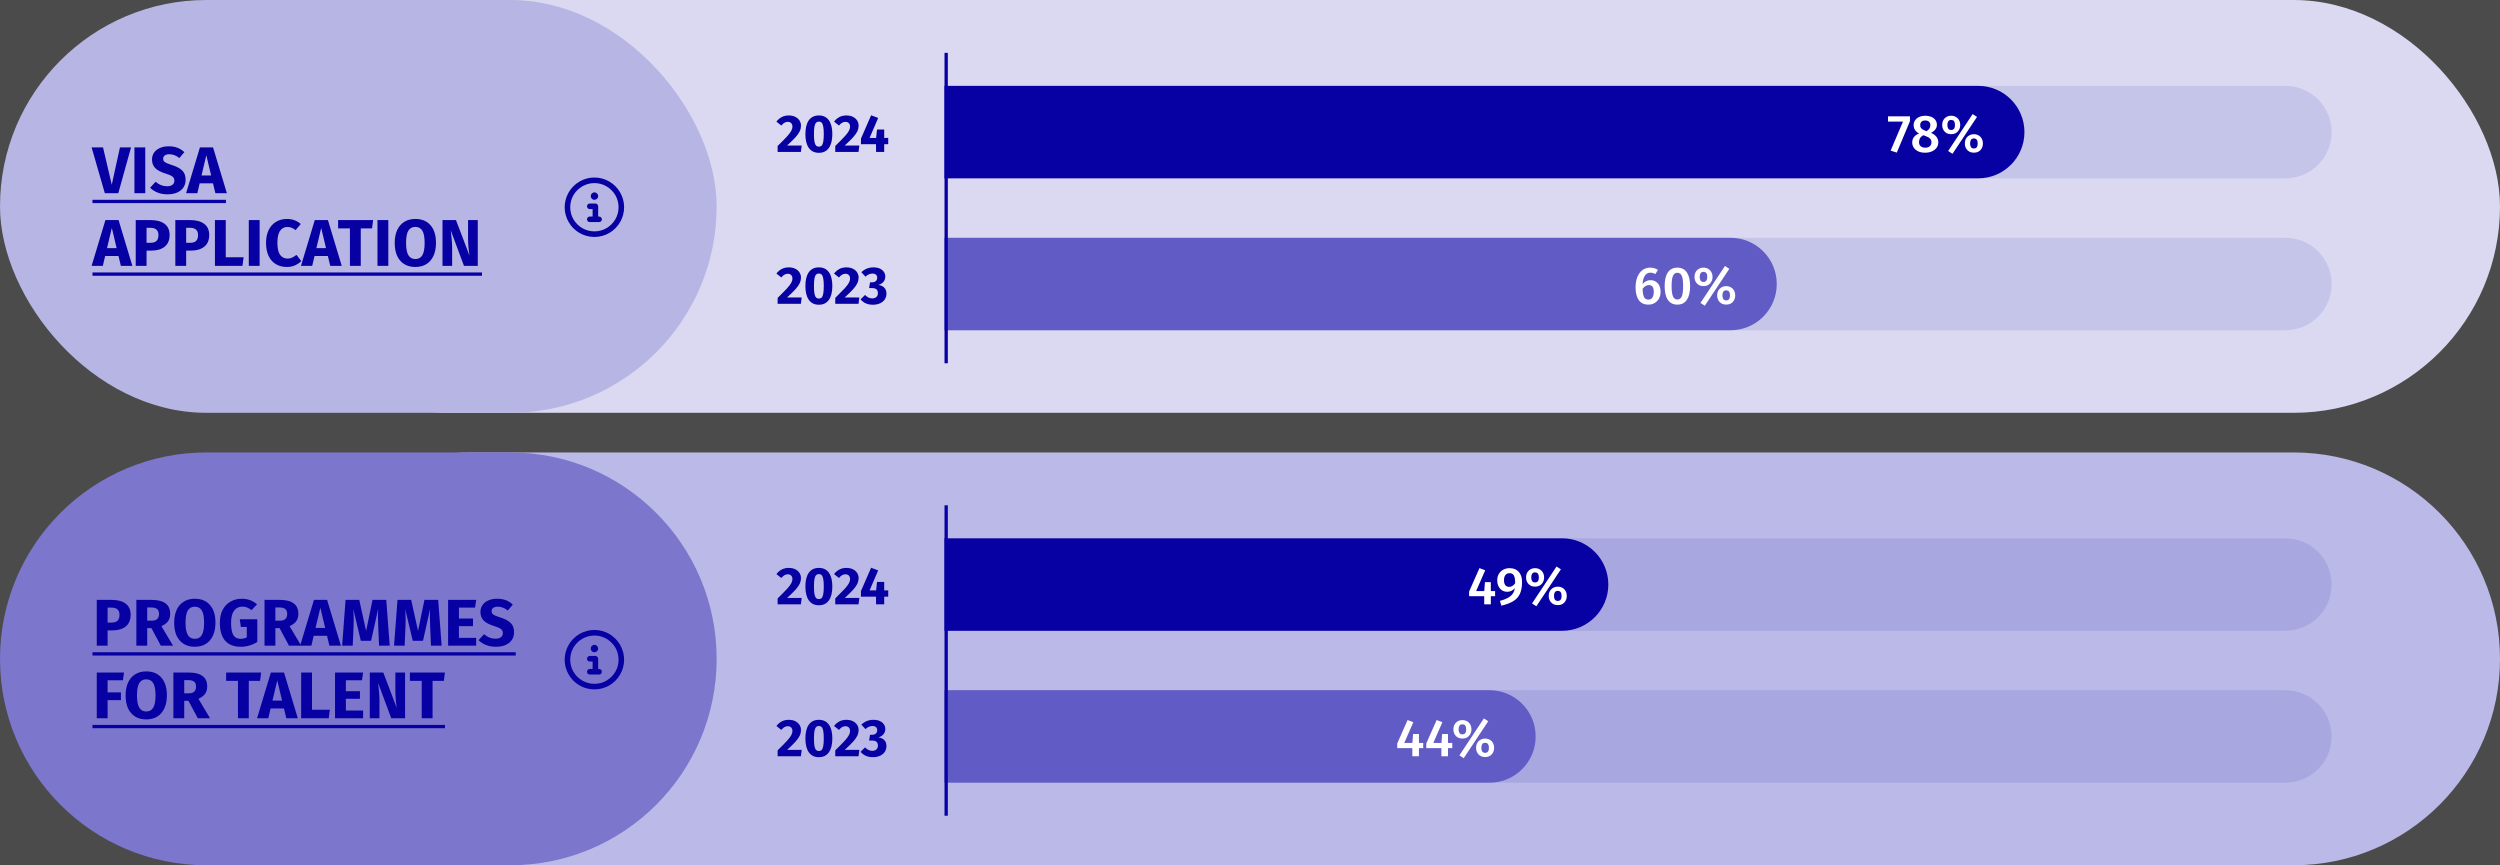 <svg width="757" height="262" viewBox="0 0 757 262" fill="none" xmlns="http://www.w3.org/2000/svg">
<rect x="0" y="0" width="757" height="262" fill="#333333" stroke="none"/>
<g clip-path="url(#clip0_2159_126487)">
<rect width="757" height="262" fill="white" fill-opacity="0.12"/>
<rect x="73" width="684" height="125" rx="62.5" fill="#DAD9F1"/>
<rect width="217" height="125" rx="62.5" fill="#B7B5E4"/>
<path d="M39.68 44.64L35.82 58.5H31.74L27.74 44.64H31.2L33.84 55.94L36.32 44.64H39.68ZM43.986 44.64V58.5H40.706V44.64H43.986ZM51.026 44.3C52.066 44.3 52.966 44.447 53.726 44.74C54.499 45.033 55.199 45.48 55.826 46.08L54.306 47.86C53.359 47.087 52.346 46.7 51.266 46.7C50.692 46.7 50.239 46.82 49.906 47.06C49.572 47.287 49.406 47.62 49.406 48.06C49.406 48.367 49.479 48.62 49.626 48.82C49.772 49.007 50.032 49.187 50.406 49.36C50.779 49.533 51.339 49.74 52.086 49.98C53.499 50.433 54.539 50.993 55.206 51.66C55.872 52.313 56.206 53.247 56.206 54.46C56.206 55.327 55.986 56.093 55.546 56.76C55.106 57.413 54.472 57.927 53.646 58.3C52.819 58.66 51.839 58.84 50.706 58.84C49.572 58.84 48.566 58.66 47.686 58.3C46.819 57.94 46.072 57.46 45.446 56.86L47.106 55.04C47.639 55.493 48.186 55.833 48.746 56.06C49.319 56.287 49.939 56.4 50.606 56.4C51.286 56.4 51.819 56.253 52.206 55.96C52.606 55.653 52.806 55.233 52.806 54.7C52.806 54.353 52.732 54.067 52.586 53.84C52.439 53.6 52.186 53.387 51.826 53.2C51.466 53.013 50.946 52.813 50.266 52.6C48.732 52.133 47.639 51.56 46.986 50.88C46.346 50.2 46.026 49.34 46.026 48.3C46.026 47.5 46.239 46.8 46.666 46.2C47.092 45.587 47.686 45.12 48.446 44.8C49.206 44.467 50.066 44.3 51.026 44.3ZM65.213 58.5L64.493 55.52H60.453L59.753 58.5H56.353L60.533 44.64H64.513L68.693 58.5H65.213ZM61.013 53.14H63.933L62.473 47.02L61.013 53.14ZM36.6 80.5L35.88 77.52H31.84L31.14 80.5H27.74L31.92 66.64H35.9L40.08 80.5H36.6ZM32.4 75.14H35.32L33.86 69.02L32.4 75.14ZM45.577 66.64C47.404 66.64 48.824 67.02 49.837 67.78C50.85 68.54 51.357 69.667 51.357 71.16C51.357 72.72 50.857 73.9 49.857 74.7C48.87 75.487 47.544 75.88 45.877 75.88H44.377V80.5H41.097V66.64H45.577ZM45.597 73.52C46.37 73.52 46.957 73.34 47.357 72.98C47.77 72.607 47.977 72 47.977 71.16C47.977 69.707 47.163 68.98 45.537 68.98H44.377V73.52H45.597ZM57.569 66.64C59.396 66.64 60.816 67.02 61.829 67.78C62.842 68.54 63.349 69.667 63.349 71.16C63.349 72.72 62.849 73.9 61.849 74.7C60.862 75.487 59.536 75.88 57.869 75.88H56.369V80.5H53.089V66.64H57.569ZM57.589 73.52C58.362 73.52 58.949 73.34 59.349 72.98C59.762 72.607 59.969 72 59.969 71.16C59.969 69.707 59.156 68.98 57.529 68.98H56.369V73.52H57.589ZM68.361 66.64V77.9H73.761L73.421 80.5H65.081V66.64H68.361ZM78.615 66.64V80.5H75.335V66.64H78.615ZM86.855 66.3C87.721 66.3 88.488 66.427 89.154 66.68C89.835 66.933 90.475 67.313 91.075 67.82L89.514 69.68C89.101 69.36 88.695 69.12 88.294 68.96C87.894 68.8 87.468 68.72 87.014 68.72C86.081 68.72 85.341 69.113 84.794 69.9C84.261 70.687 83.995 71.9 83.995 73.54C83.995 75.153 84.261 76.353 84.794 77.14C85.341 77.913 86.094 78.3 87.055 78.3C87.561 78.3 88.021 78.207 88.434 78.02C88.848 77.82 89.294 77.54 89.775 77.18L91.234 79.06C90.715 79.58 90.081 80.007 89.335 80.34C88.601 80.673 87.788 80.84 86.894 80.84C85.615 80.84 84.501 80.56 83.555 80C82.608 79.44 81.868 78.613 81.335 77.52C80.814 76.413 80.555 75.087 80.555 73.54C80.555 72.033 80.821 70.733 81.355 69.64C81.901 68.547 82.648 67.72 83.594 67.16C84.555 66.587 85.641 66.3 86.855 66.3ZM99.998 80.5L99.278 77.52H95.238L94.538 80.5H91.138L95.318 66.64H99.298L103.478 80.5H99.998ZM95.798 75.14H98.718L97.258 69.02L95.798 75.14ZM112.979 66.64L112.659 69.16H109.239V80.5H105.959V69.16H102.379V66.64H112.979ZM117.58 66.64V80.5H114.3V66.64H117.58ZM125.759 66.3C127.733 66.3 129.266 66.933 130.359 68.2C131.466 69.467 132.019 71.253 132.019 73.56C132.019 75.067 131.766 76.367 131.259 77.46C130.766 78.553 130.046 79.393 129.099 79.98C128.166 80.553 127.053 80.84 125.759 80.84C124.466 80.84 123.353 80.553 122.419 79.98C121.486 79.407 120.766 78.58 120.259 77.5C119.766 76.407 119.519 75.093 119.519 73.56C119.519 72.067 119.766 70.773 120.259 69.68C120.766 68.587 121.486 67.753 122.419 67.18C123.353 66.593 124.466 66.3 125.759 66.3ZM125.759 68.7C124.813 68.7 124.106 69.087 123.639 69.86C123.186 70.62 122.959 71.853 122.959 73.56C122.959 75.267 123.193 76.507 123.659 77.28C124.126 78.053 124.826 78.44 125.759 78.44C126.719 78.44 127.426 78.06 127.879 77.3C128.346 76.527 128.579 75.28 128.579 73.56C128.579 71.84 128.346 70.6 127.879 69.84C127.413 69.08 126.706 68.7 125.759 68.7ZM144.668 80.5H140.488L136.488 69.76C136.621 70.813 136.721 71.747 136.788 72.56C136.868 73.36 136.908 74.313 136.908 75.42V80.5H133.988V66.64H138.068L142.168 77.4C141.874 75.573 141.728 73.853 141.728 72.24V66.64H144.668V80.5Z" fill="#0700A3"/>
<path d="M28 60.5H68.413V61.5H28V60.5ZM28 82.5H145.948V83.5H28V82.5Z" fill="#0700A3"/>
<path d="M180 55.438C177.363 55.438 174.973 56.844 173.637 59.094C172.336 61.379 172.336 64.156 173.637 66.406C174.973 68.691 177.363 70.062 180 70.062C182.602 70.062 184.992 68.691 186.328 66.406C187.629 64.156 187.629 61.379 186.328 59.094C184.992 56.844 182.602 55.438 180 55.438ZM180 71.75C176.766 71.75 173.812 70.062 172.195 67.25C170.578 64.473 170.578 61.062 172.195 58.25C173.812 55.473 176.766 53.75 180 53.75C183.199 53.75 186.152 55.473 187.77 58.25C189.387 61.062 189.387 64.473 187.77 67.25C186.152 70.062 183.199 71.75 180 71.75ZM178.594 65.562H179.438V63.312H178.594C178.102 63.312 177.75 62.961 177.75 62.469C177.75 62.012 178.102 61.625 178.594 61.625H180.281C180.738 61.625 181.125 62.012 181.125 62.469V65.562H181.406C181.863 65.562 182.25 65.949 182.25 66.406C182.25 66.898 181.863 67.25 181.406 67.25H178.594C178.102 67.25 177.75 66.898 177.75 66.406C177.75 65.949 178.102 65.562 178.594 65.562ZM180 60.5C179.367 60.5 178.875 60.008 178.875 59.375C178.875 58.777 179.367 58.25 180 58.25C180.598 58.25 181.125 58.777 181.125 59.375C181.125 60.008 180.598 60.5 180 60.5Z" fill="#0700A3"/>
<path opacity="0.1" d="M286 54V26L692 26C699.732 26 706 32.268 706 40C706 47.732 699.732 54 692 54L286 54Z" fill="#0700A3"/>
<path opacity="0.1" d="M286 100V72L692 72C699.732 72 706 78.268 706 86C706 93.732 699.732 100 692 100L286 100Z" fill="#0700A3"/>
<path d="M238.808 34.96C239.587 34.96 240.253 35.099 240.808 35.376C241.373 35.653 241.8 36.027 242.088 36.496C242.387 36.965 242.536 37.483 242.536 38.048C242.536 38.624 242.419 39.173 242.184 39.696C241.949 40.219 241.533 40.821 240.936 41.504C240.339 42.176 239.469 43.029 238.328 44.064H242.76L242.504 46H235.464V44.208C236.776 42.917 237.731 41.947 238.328 41.296C238.925 40.635 239.341 40.085 239.576 39.648C239.821 39.211 239.944 38.763 239.944 38.304C239.944 37.867 239.816 37.525 239.56 37.28C239.315 37.024 238.979 36.896 238.552 36.896C238.168 36.896 237.827 36.987 237.528 37.168C237.229 37.339 236.915 37.621 236.584 38.016L235.096 36.832C235.544 36.245 236.077 35.787 236.696 35.456C237.325 35.125 238.029 34.96 238.808 34.96ZM247.954 34.96C249.276 34.96 250.284 35.445 250.978 36.416C251.682 37.387 252.034 38.784 252.034 40.608C252.034 42.421 251.682 43.819 250.978 44.8C250.284 45.781 249.276 46.272 247.954 46.272C246.631 46.272 245.618 45.781 244.914 44.8C244.22 43.819 243.874 42.421 243.874 40.608C243.874 38.784 244.22 37.387 244.914 36.416C245.618 35.445 246.631 34.96 247.954 34.96ZM247.954 36.832C247.591 36.832 247.303 36.949 247.09 37.184C246.876 37.419 246.716 37.808 246.61 38.352C246.514 38.896 246.466 39.648 246.466 40.608C246.466 41.568 246.514 42.325 246.61 42.88C246.716 43.424 246.876 43.813 247.09 44.048C247.303 44.283 247.591 44.4 247.954 44.4C248.316 44.4 248.604 44.288 248.818 44.064C249.031 43.829 249.186 43.44 249.282 42.896C249.388 42.341 249.442 41.579 249.442 40.608C249.442 39.637 249.388 38.88 249.282 38.336C249.186 37.781 249.031 37.392 248.818 37.168C248.604 36.944 248.316 36.832 247.954 36.832ZM256.261 34.96C257.04 34.96 257.706 35.099 258.261 35.376C258.826 35.653 259.253 36.027 259.541 36.496C259.84 36.965 259.989 37.483 259.989 38.048C259.989 38.624 259.872 39.173 259.637 39.696C259.402 40.219 258.986 40.821 258.389 41.504C257.792 42.176 256.922 43.029 255.781 44.064H260.213L259.957 46H252.917V44.208C254.229 42.917 255.184 41.947 255.781 41.296C256.378 40.635 256.794 40.085 257.029 39.648C257.274 39.211 257.397 38.763 257.397 38.304C257.397 37.867 257.269 37.525 257.013 37.28C256.768 37.024 256.432 36.896 256.005 36.896C255.621 36.896 255.28 36.987 254.981 37.168C254.682 37.339 254.368 37.621 254.037 38.016L252.549 36.832C252.997 36.245 253.53 35.787 254.149 35.456C254.778 35.125 255.482 34.96 256.261 34.96ZM268.954 41.776V43.664H267.738V46H265.274L265.258 43.664H260.698V41.984L263.77 34.912L265.914 35.712L263.306 41.776H265.29L265.562 39.216H267.738V41.776H268.954Z" fill="#0700A3"/>
<path d="M238.808 80.96C239.587 80.96 240.253 81.099 240.808 81.376C241.373 81.653 241.8 82.027 242.088 82.496C242.387 82.965 242.536 83.483 242.536 84.048C242.536 84.624 242.419 85.173 242.184 85.696C241.949 86.219 241.533 86.821 240.936 87.504C240.339 88.176 239.469 89.029 238.328 90.064H242.76L242.504 92H235.464V90.208C236.776 88.917 237.731 87.947 238.328 87.296C238.925 86.635 239.341 86.085 239.576 85.648C239.821 85.211 239.944 84.763 239.944 84.304C239.944 83.867 239.816 83.525 239.56 83.28C239.315 83.024 238.979 82.896 238.552 82.896C238.168 82.896 237.827 82.987 237.528 83.168C237.229 83.339 236.915 83.621 236.584 84.016L235.096 82.832C235.544 82.245 236.077 81.787 236.696 81.456C237.325 81.125 238.029 80.96 238.808 80.96ZM247.954 80.96C249.276 80.96 250.284 81.445 250.978 82.416C251.682 83.387 252.034 84.784 252.034 86.608C252.034 88.421 251.682 89.819 250.978 90.8C250.284 91.781 249.276 92.272 247.954 92.272C246.631 92.272 245.618 91.781 244.914 90.8C244.22 89.819 243.874 88.421 243.874 86.608C243.874 84.784 244.22 83.387 244.914 82.416C245.618 81.445 246.631 80.96 247.954 80.96ZM247.954 82.832C247.591 82.832 247.303 82.949 247.09 83.184C246.876 83.419 246.716 83.808 246.61 84.352C246.514 84.896 246.466 85.648 246.466 86.608C246.466 87.568 246.514 88.325 246.61 88.88C246.716 89.424 246.876 89.813 247.09 90.048C247.303 90.283 247.591 90.4 247.954 90.4C248.316 90.4 248.604 90.288 248.818 90.064C249.031 89.829 249.186 89.44 249.282 88.896C249.388 88.341 249.442 87.579 249.442 86.608C249.442 85.637 249.388 84.88 249.282 84.336C249.186 83.781 249.031 83.392 248.818 83.168C248.604 82.944 248.316 82.832 247.954 82.832ZM256.261 80.96C257.04 80.96 257.706 81.099 258.261 81.376C258.826 81.653 259.253 82.027 259.541 82.496C259.84 82.965 259.989 83.483 259.989 84.048C259.989 84.624 259.872 85.173 259.637 85.696C259.402 86.219 258.986 86.821 258.389 87.504C257.792 88.176 256.922 89.029 255.781 90.064H260.213L259.957 92H252.917V90.208C254.229 88.917 255.184 87.947 255.781 87.296C256.378 86.635 256.794 86.085 257.029 85.648C257.274 85.211 257.397 84.763 257.397 84.304C257.397 83.867 257.269 83.525 257.013 83.28C256.768 83.024 256.432 82.896 256.005 82.896C255.621 82.896 255.28 82.987 254.981 83.168C254.682 83.339 254.368 83.621 254.037 84.016L252.549 82.832C252.997 82.245 253.53 81.787 254.149 81.456C254.778 81.125 255.482 80.96 256.261 80.96ZM264.465 80.96C265.222 80.96 265.867 81.083 266.401 81.328C266.945 81.573 267.355 81.904 267.633 82.32C267.921 82.736 268.065 83.2 268.065 83.712C268.065 84.363 267.878 84.907 267.505 85.344C267.142 85.781 266.625 86.096 265.953 86.288C266.678 86.363 267.27 86.624 267.729 87.072C268.187 87.509 268.417 88.133 268.417 88.944C268.417 89.552 268.257 90.112 267.937 90.624C267.617 91.125 267.142 91.525 266.513 91.824C265.894 92.123 265.153 92.272 264.289 92.272C262.71 92.272 261.473 91.728 260.577 90.64L261.937 89.312C262.299 89.675 262.651 89.941 262.993 90.112C263.345 90.272 263.729 90.352 264.145 90.352C264.646 90.352 265.051 90.213 265.361 89.936C265.67 89.659 265.825 89.275 265.825 88.784C265.825 88.229 265.675 87.835 265.377 87.6C265.089 87.355 264.651 87.232 264.065 87.232H263.169L263.441 85.488H264.065C264.545 85.488 264.923 85.365 265.201 85.12C265.478 84.875 265.617 84.528 265.617 84.08C265.617 83.685 265.489 83.381 265.233 83.168C264.977 82.944 264.625 82.832 264.177 82.832C263.419 82.832 262.715 83.147 262.065 83.776L260.817 82.416C261.841 81.445 263.057 80.96 264.465 80.96Z" fill="#0700A3"/>
<path d="M286 26H599C606.732 26 613 32.268 613 40C613 47.732 606.732 54 599 54H286V26Z" fill="#0700A3"/>
<path d="M578.339 35.232V36.672L574.355 46.208L572.483 45.6L576.227 36.816H571.683V35.232H578.339ZM584.714 40.224C586.186 40.885 586.922 41.845 586.922 43.104C586.922 43.691 586.756 44.224 586.426 44.704C586.095 45.173 585.626 45.547 585.018 45.824C584.42 46.101 583.722 46.24 582.922 46.24C582.132 46.24 581.444 46.107 580.858 45.84C580.271 45.563 579.818 45.189 579.498 44.72C579.178 44.251 579.018 43.723 579.018 43.136C579.018 41.899 579.7 40.992 581.066 40.416C579.988 39.829 579.45 38.981 579.45 37.872C579.45 37.307 579.604 36.811 579.914 36.384C580.234 35.947 580.66 35.616 581.194 35.392C581.738 35.157 582.33 35.04 582.97 35.04C583.62 35.04 584.212 35.147 584.746 35.36C585.279 35.573 585.7 35.888 586.01 36.304C586.33 36.72 586.49 37.216 586.49 37.792C586.49 38.805 585.898 39.616 584.714 40.224ZM582.97 36.48C582.49 36.48 582.111 36.603 581.834 36.848C581.567 37.093 581.434 37.445 581.434 37.904C581.434 38.331 581.562 38.672 581.818 38.928C582.074 39.173 582.484 39.397 583.05 39.6L583.354 39.712C583.77 39.456 584.063 39.189 584.234 38.912C584.415 38.624 584.506 38.283 584.506 37.888C584.506 37.451 584.372 37.109 584.106 36.864C583.839 36.608 583.46 36.48 582.97 36.48ZM582.97 44.72C583.556 44.72 584.015 44.571 584.346 44.272C584.676 43.973 584.842 43.584 584.842 43.104C584.842 42.613 584.698 42.229 584.41 41.952C584.122 41.664 583.61 41.387 582.874 41.12L582.378 40.944C581.514 41.403 581.082 42.112 581.082 43.072C581.082 43.584 581.252 43.989 581.594 44.288C581.935 44.576 582.394 44.72 582.97 44.72ZM597.312 34.544L598.64 35.392L591.216 46.576L589.904 45.728L597.312 34.544ZM590.816 35.04C591.328 35.04 591.792 35.157 592.208 35.392C592.624 35.616 592.949 35.941 593.184 36.368C593.429 36.795 593.552 37.285 593.552 37.84C593.552 38.395 593.429 38.885 593.184 39.312C592.949 39.739 592.624 40.069 592.208 40.304C591.792 40.528 591.328 40.64 590.816 40.64C590.304 40.64 589.84 40.528 589.424 40.304C589.019 40.069 588.693 39.739 588.448 39.312C588.213 38.885 588.096 38.395 588.096 37.84C588.096 37.285 588.213 36.795 588.448 36.368C588.693 35.941 589.019 35.616 589.424 35.392C589.84 35.157 590.304 35.04 590.816 35.04ZM590.816 36.32C590.4 36.32 590.101 36.464 589.92 36.752C589.749 37.029 589.664 37.392 589.664 37.84C589.664 38.277 589.749 38.64 589.92 38.928C590.101 39.216 590.4 39.36 590.816 39.36C591.584 39.36 591.968 38.853 591.968 37.84C591.968 36.827 591.584 36.32 590.816 36.32ZM597.696 40.64C598.208 40.64 598.672 40.757 599.088 40.992C599.504 41.216 599.829 41.541 600.064 41.968C600.299 42.395 600.416 42.885 600.416 43.44C600.416 43.995 600.299 44.485 600.064 44.912C599.829 45.339 599.504 45.669 599.088 45.904C598.672 46.128 598.208 46.24 597.696 46.24C597.184 46.24 596.72 46.128 596.304 45.904C595.888 45.669 595.557 45.339 595.312 44.912C595.077 44.485 594.96 43.995 594.96 43.44C594.96 42.885 595.077 42.395 595.312 41.968C595.557 41.541 595.888 41.216 596.304 40.992C596.72 40.757 597.184 40.64 597.696 40.64ZM597.696 41.92C597.28 41.92 596.981 42.064 596.8 42.352C596.629 42.629 596.544 42.992 596.544 43.44C596.544 43.877 596.629 44.24 596.8 44.528C596.981 44.816 597.28 44.96 597.696 44.96C598.464 44.96 598.848 44.453 598.848 43.44C598.848 42.427 598.464 41.92 597.696 41.92Z" fill="white"/>
<path d="M286 72H524C531.732 72 538 78.268 538 86C538 93.732 531.732 100 524 100H286V72Z" fill="#615BC5"/>
<path d="M499.783 84.832C500.348 84.832 500.86 84.971 501.319 85.248C501.788 85.515 502.156 85.915 502.423 86.448C502.69 86.971 502.823 87.6 502.823 88.336C502.823 89.083 502.668 89.755 502.359 90.352C502.05 90.939 501.612 91.403 501.047 91.744C500.492 92.075 499.858 92.24 499.143 92.24C497.82 92.24 496.839 91.776 496.199 90.848C495.57 89.92 495.255 88.645 495.255 87.024C495.255 85.829 495.431 84.784 495.783 83.888C496.146 82.981 496.658 82.283 497.319 81.792C497.991 81.291 498.775 81.04 499.671 81.04C500.556 81.04 501.34 81.269 502.023 81.728L501.255 82.992C500.764 82.704 500.247 82.56 499.703 82.56C499.02 82.56 498.471 82.869 498.055 83.488C497.65 84.096 497.42 84.939 497.367 86.016C498.018 85.227 498.823 84.832 499.783 84.832ZM499.143 90.72C499.676 90.72 500.076 90.512 500.343 90.096C500.62 89.669 500.759 89.093 500.759 88.368C500.759 87.632 500.631 87.109 500.375 86.8C500.13 86.48 499.767 86.32 499.287 86.32C498.924 86.32 498.578 86.421 498.247 86.624C497.927 86.816 497.639 87.083 497.383 87.424C497.404 88.587 497.548 89.429 497.815 89.952C498.092 90.464 498.535 90.72 499.143 90.72ZM507.908 81.04C509.167 81.04 510.121 81.52 510.772 82.48C511.433 83.44 511.764 84.821 511.764 86.624C511.764 88.437 511.433 89.829 510.772 90.8C510.121 91.76 509.167 92.24 507.908 92.24C506.649 92.24 505.689 91.76 505.028 90.8C504.377 89.829 504.052 88.437 504.052 86.624C504.052 84.821 504.377 83.44 505.028 82.48C505.689 81.52 506.649 81.04 507.908 81.04ZM507.908 82.592C507.3 82.592 506.857 82.901 506.58 83.52C506.303 84.128 506.164 85.163 506.164 86.624C506.164 88.096 506.303 89.141 506.58 89.76C506.857 90.379 507.3 90.688 507.908 90.688C508.516 90.688 508.959 90.384 509.236 89.776C509.513 89.157 509.652 88.107 509.652 86.624C509.652 85.152 509.513 84.112 509.236 83.504C508.959 82.896 508.516 82.592 507.908 82.592ZM522.312 80.544L523.64 81.392L516.216 92.576L514.904 91.728L522.312 80.544ZM515.816 81.04C516.328 81.04 516.792 81.157 517.208 81.392C517.624 81.616 517.949 81.941 518.184 82.368C518.429 82.795 518.552 83.285 518.552 83.84C518.552 84.395 518.429 84.885 518.184 85.312C517.949 85.739 517.624 86.069 517.208 86.304C516.792 86.528 516.328 86.64 515.816 86.64C515.304 86.64 514.84 86.528 514.424 86.304C514.019 86.069 513.693 85.739 513.448 85.312C513.213 84.885 513.096 84.395 513.096 83.84C513.096 83.285 513.213 82.795 513.448 82.368C513.693 81.941 514.019 81.616 514.424 81.392C514.84 81.157 515.304 81.04 515.816 81.04ZM515.816 82.32C515.4 82.32 515.101 82.464 514.92 82.752C514.749 83.029 514.664 83.392 514.664 83.84C514.664 84.277 514.749 84.64 514.92 84.928C515.101 85.216 515.4 85.36 515.816 85.36C516.584 85.36 516.968 84.853 516.968 83.84C516.968 82.827 516.584 82.32 515.816 82.32ZM522.696 86.64C523.208 86.64 523.672 86.757 524.088 86.992C524.504 87.216 524.829 87.541 525.064 87.968C525.299 88.395 525.416 88.885 525.416 89.44C525.416 89.995 525.299 90.485 525.064 90.912C524.829 91.339 524.504 91.669 524.088 91.904C523.672 92.128 523.208 92.24 522.696 92.24C522.184 92.24 521.72 92.128 521.304 91.904C520.888 91.669 520.557 91.339 520.312 90.912C520.077 90.485 519.96 89.995 519.96 89.44C519.96 88.885 520.077 88.395 520.312 87.968C520.557 87.541 520.888 87.216 521.304 86.992C521.72 86.757 522.184 86.64 522.696 86.64ZM522.696 87.92C522.28 87.92 521.981 88.064 521.8 88.352C521.629 88.629 521.544 88.992 521.544 89.44C521.544 89.877 521.629 90.24 521.8 90.528C521.981 90.816 522.28 90.96 522.696 90.96C523.464 90.96 523.848 90.453 523.848 89.44C523.848 88.427 523.464 87.92 522.696 87.92Z" fill="white"/>
<line x1="286.5" y1="16" x2="286.5" y2="110" stroke="#0700A3"/>
<path d="M80 199.5C80 164.982 107.982 137 142.5 137H694.5C729.018 137 757 164.982 757 199.5C757 234.018 729.018 262 694.5 262H142.5C107.982 262 80 234.018 80 199.5Z" fill="#BBB9E7"/>
<path opacity="0.1" d="M286 191V163L692 163C699.732 163 706 169.268 706 177C706 184.732 699.732 191 692 191L286 191Z" fill="#0700A3"/>
<path opacity="0.1" d="M286 237V209L692 209C699.732 209 706 215.268 706 223C706 230.732 699.732 237 692 237L286 237Z" fill="#0700A3"/>
<path d="M238.808 171.96C239.587 171.96 240.253 172.099 240.808 172.376C241.373 172.653 241.8 173.027 242.088 173.496C242.387 173.965 242.536 174.483 242.536 175.048C242.536 175.624 242.419 176.173 242.184 176.696C241.949 177.219 241.533 177.821 240.936 178.504C240.339 179.176 239.469 180.029 238.328 181.064H242.76L242.504 183H235.464V181.208C236.776 179.917 237.731 178.947 238.328 178.296C238.925 177.635 239.341 177.085 239.576 176.648C239.821 176.211 239.944 175.763 239.944 175.304C239.944 174.867 239.816 174.525 239.56 174.28C239.315 174.024 238.979 173.896 238.552 173.896C238.168 173.896 237.827 173.987 237.528 174.168C237.229 174.339 236.915 174.621 236.584 175.016L235.096 173.832C235.544 173.245 236.077 172.787 236.696 172.456C237.325 172.125 238.029 171.96 238.808 171.96ZM247.954 171.96C249.276 171.96 250.284 172.445 250.978 173.416C251.682 174.387 252.034 175.784 252.034 177.608C252.034 179.421 251.682 180.819 250.978 181.8C250.284 182.781 249.276 183.272 247.954 183.272C246.631 183.272 245.618 182.781 244.914 181.8C244.22 180.819 243.874 179.421 243.874 177.608C243.874 175.784 244.22 174.387 244.914 173.416C245.618 172.445 246.631 171.96 247.954 171.96ZM247.954 173.832C247.591 173.832 247.303 173.949 247.09 174.184C246.876 174.419 246.716 174.808 246.61 175.352C246.514 175.896 246.466 176.648 246.466 177.608C246.466 178.568 246.514 179.325 246.61 179.88C246.716 180.424 246.876 180.813 247.09 181.048C247.303 181.283 247.591 181.4 247.954 181.4C248.316 181.4 248.604 181.288 248.818 181.064C249.031 180.829 249.186 180.44 249.282 179.896C249.388 179.341 249.442 178.579 249.442 177.608C249.442 176.637 249.388 175.88 249.282 175.336C249.186 174.781 249.031 174.392 248.818 174.168C248.604 173.944 248.316 173.832 247.954 173.832ZM256.261 171.96C257.04 171.96 257.706 172.099 258.261 172.376C258.826 172.653 259.253 173.027 259.541 173.496C259.84 173.965 259.989 174.483 259.989 175.048C259.989 175.624 259.872 176.173 259.637 176.696C259.402 177.219 258.986 177.821 258.389 178.504C257.792 179.176 256.922 180.029 255.781 181.064H260.213L259.957 183H252.917V181.208C254.229 179.917 255.184 178.947 255.781 178.296C256.378 177.635 256.794 177.085 257.029 176.648C257.274 176.211 257.397 175.763 257.397 175.304C257.397 174.867 257.269 174.525 257.013 174.28C256.768 174.024 256.432 173.896 256.005 173.896C255.621 173.896 255.28 173.987 254.981 174.168C254.682 174.339 254.368 174.621 254.037 175.016L252.549 173.832C252.997 173.245 253.53 172.787 254.149 172.456C254.778 172.125 255.482 171.96 256.261 171.96ZM268.954 178.776V180.664H267.738V183H265.274L265.258 180.664H260.698V178.984L263.77 171.912L265.914 172.712L263.306 178.776H265.29L265.562 176.216H267.738V178.776H268.954Z" fill="#0700A3"/>
<path d="M238.808 217.96C239.587 217.96 240.253 218.099 240.808 218.376C241.373 218.653 241.8 219.027 242.088 219.496C242.387 219.965 242.536 220.483 242.536 221.048C242.536 221.624 242.419 222.173 242.184 222.696C241.949 223.219 241.533 223.821 240.936 224.504C240.339 225.176 239.469 226.029 238.328 227.064H242.76L242.504 229H235.464V227.208C236.776 225.917 237.731 224.947 238.328 224.296C238.925 223.635 239.341 223.085 239.576 222.648C239.821 222.211 239.944 221.763 239.944 221.304C239.944 220.867 239.816 220.525 239.56 220.28C239.315 220.024 238.979 219.896 238.552 219.896C238.168 219.896 237.827 219.987 237.528 220.168C237.229 220.339 236.915 220.621 236.584 221.016L235.096 219.832C235.544 219.245 236.077 218.787 236.696 218.456C237.325 218.125 238.029 217.96 238.808 217.96ZM247.954 217.96C249.276 217.96 250.284 218.445 250.978 219.416C251.682 220.387 252.034 221.784 252.034 223.608C252.034 225.421 251.682 226.819 250.978 227.8C250.284 228.781 249.276 229.272 247.954 229.272C246.631 229.272 245.618 228.781 244.914 227.8C244.22 226.819 243.874 225.421 243.874 223.608C243.874 221.784 244.22 220.387 244.914 219.416C245.618 218.445 246.631 217.96 247.954 217.96ZM247.954 219.832C247.591 219.832 247.303 219.949 247.09 220.184C246.876 220.419 246.716 220.808 246.61 221.352C246.514 221.896 246.466 222.648 246.466 223.608C246.466 224.568 246.514 225.325 246.61 225.88C246.716 226.424 246.876 226.813 247.09 227.048C247.303 227.283 247.591 227.4 247.954 227.4C248.316 227.4 248.604 227.288 248.818 227.064C249.031 226.829 249.186 226.44 249.282 225.896C249.388 225.341 249.442 224.579 249.442 223.608C249.442 222.637 249.388 221.88 249.282 221.336C249.186 220.781 249.031 220.392 248.818 220.168C248.604 219.944 248.316 219.832 247.954 219.832ZM256.261 217.96C257.04 217.96 257.706 218.099 258.261 218.376C258.826 218.653 259.253 219.027 259.541 219.496C259.84 219.965 259.989 220.483 259.989 221.048C259.989 221.624 259.872 222.173 259.637 222.696C259.402 223.219 258.986 223.821 258.389 224.504C257.792 225.176 256.922 226.029 255.781 227.064H260.213L259.957 229H252.917V227.208C254.229 225.917 255.184 224.947 255.781 224.296C256.378 223.635 256.794 223.085 257.029 222.648C257.274 222.211 257.397 221.763 257.397 221.304C257.397 220.867 257.269 220.525 257.013 220.28C256.768 220.024 256.432 219.896 256.005 219.896C255.621 219.896 255.28 219.987 254.981 220.168C254.682 220.339 254.368 220.621 254.037 221.016L252.549 219.832C252.997 219.245 253.53 218.787 254.149 218.456C254.778 218.125 255.482 217.96 256.261 217.96ZM264.465 217.96C265.222 217.96 265.867 218.083 266.401 218.328C266.945 218.573 267.355 218.904 267.633 219.32C267.921 219.736 268.065 220.2 268.065 220.712C268.065 221.363 267.878 221.907 267.505 222.344C267.142 222.781 266.625 223.096 265.953 223.288C266.678 223.363 267.27 223.624 267.729 224.072C268.187 224.509 268.417 225.133 268.417 225.944C268.417 226.552 268.257 227.112 267.937 227.624C267.617 228.125 267.142 228.525 266.513 228.824C265.894 229.123 265.153 229.272 264.289 229.272C262.71 229.272 261.473 228.728 260.577 227.64L261.937 226.312C262.299 226.675 262.651 226.941 262.993 227.112C263.345 227.272 263.729 227.352 264.145 227.352C264.646 227.352 265.051 227.213 265.361 226.936C265.67 226.659 265.825 226.275 265.825 225.784C265.825 225.229 265.675 224.835 265.377 224.6C265.089 224.355 264.651 224.232 264.065 224.232H263.169L263.441 222.488H264.065C264.545 222.488 264.923 222.365 265.201 222.12C265.478 221.875 265.617 221.528 265.617 221.08C265.617 220.685 265.489 220.381 265.233 220.168C264.977 219.944 264.625 219.832 264.177 219.832C263.419 219.832 262.715 220.147 262.065 220.776L260.817 219.416C261.841 218.445 263.057 217.96 264.465 217.96Z" fill="#0700A3"/>
<path d="M286 163H473C480.732 163 487 169.268 487 177C487 184.732 480.732 191 473 191H286V163Z" fill="#0700A3"/>
<path d="M452.716 178.968V180.536H451.42V183H449.42V180.536H444.844V179.128L447.98 172.024L449.724 172.68L446.972 178.968H449.436L449.644 176.264H451.42V178.968H452.716ZM457.105 172.04C458.321 172.04 459.254 172.419 459.905 173.176C460.555 173.923 460.881 174.936 460.881 176.216C460.881 177.677 460.662 178.877 460.225 179.816C459.787 180.744 459.115 181.485 458.209 182.04C457.302 182.595 456.102 183.048 454.609 183.4L454.177 181.944C455.585 181.571 456.651 181.091 457.377 180.504C458.113 179.907 458.55 179.096 458.689 178.072C458.102 178.819 457.334 179.192 456.385 179.192C455.83 179.192 455.318 179.053 454.849 178.776C454.39 178.488 454.027 178.077 453.761 177.544C453.494 177.011 453.361 176.392 453.361 175.688C453.361 174.952 453.526 174.312 453.857 173.768C454.187 173.213 454.635 172.787 455.201 172.488C455.777 172.189 456.411 172.04 457.105 172.04ZM456.945 177.704C457.67 177.704 458.283 177.336 458.785 176.6C458.795 175.501 458.667 174.723 458.401 174.264C458.145 173.795 457.713 173.56 457.105 173.56C456.571 173.56 456.155 173.741 455.857 174.104C455.558 174.467 455.409 174.984 455.409 175.656C455.409 176.36 455.547 176.877 455.825 177.208C456.113 177.539 456.486 177.704 456.945 177.704ZM471.312 171.544L472.64 172.392L465.216 183.576L463.904 182.728L471.312 171.544ZM464.816 172.04C465.328 172.04 465.792 172.157 466.208 172.392C466.624 172.616 466.949 172.941 467.184 173.368C467.429 173.795 467.552 174.285 467.552 174.84C467.552 175.395 467.429 175.885 467.184 176.312C466.949 176.739 466.624 177.069 466.208 177.304C465.792 177.528 465.328 177.64 464.816 177.64C464.304 177.64 463.84 177.528 463.424 177.304C463.019 177.069 462.693 176.739 462.448 176.312C462.213 175.885 462.096 175.395 462.096 174.84C462.096 174.285 462.213 173.795 462.448 173.368C462.693 172.941 463.019 172.616 463.424 172.392C463.84 172.157 464.304 172.04 464.816 172.04ZM464.816 173.32C464.4 173.32 464.101 173.464 463.92 173.752C463.749 174.029 463.664 174.392 463.664 174.84C463.664 175.277 463.749 175.64 463.92 175.928C464.101 176.216 464.4 176.36 464.816 176.36C465.584 176.36 465.968 175.853 465.968 174.84C465.968 173.827 465.584 173.32 464.816 173.32ZM471.696 177.64C472.208 177.64 472.672 177.757 473.088 177.992C473.504 178.216 473.829 178.541 474.064 178.968C474.299 179.395 474.416 179.885 474.416 180.44C474.416 180.995 474.299 181.485 474.064 181.912C473.829 182.339 473.504 182.669 473.088 182.904C472.672 183.128 472.208 183.24 471.696 183.24C471.184 183.24 470.72 183.128 470.304 182.904C469.888 182.669 469.557 182.339 469.312 181.912C469.077 181.485 468.96 180.995 468.96 180.44C468.96 179.885 469.077 179.395 469.312 178.968C469.557 178.541 469.888 178.216 470.304 177.992C470.72 177.757 471.184 177.64 471.696 177.64ZM471.696 178.92C471.28 178.92 470.981 179.064 470.8 179.352C470.629 179.629 470.544 179.992 470.544 180.44C470.544 180.877 470.629 181.24 470.8 181.528C470.981 181.816 471.28 181.96 471.696 181.96C472.464 181.96 472.848 181.453 472.848 180.44C472.848 179.427 472.464 178.92 471.696 178.92Z" fill="white"/>
<path d="M286 209H451C458.732 209 465 215.268 465 223C465 230.732 458.732 237 451 237H286V209Z" fill="#615BC5"/>
<path d="M430.951 224.968V226.536H429.655V229H427.655V226.536H423.079V225.128L426.215 218.024L427.959 218.68L425.207 224.968H427.671L427.879 222.264H429.655V224.968H430.951ZM439.748 224.968V226.536H438.452V229H436.452V226.536H431.876V225.128L435.012 218.024L436.756 218.68L434.004 224.968H436.468L436.676 222.264H438.452V224.968H439.748ZM449.312 217.544L450.64 218.392L443.216 229.576L441.904 228.728L449.312 217.544ZM442.816 218.04C443.328 218.04 443.792 218.157 444.208 218.392C444.624 218.616 444.949 218.941 445.184 219.368C445.429 219.795 445.552 220.285 445.552 220.84C445.552 221.395 445.429 221.885 445.184 222.312C444.949 222.739 444.624 223.069 444.208 223.304C443.792 223.528 443.328 223.64 442.816 223.64C442.304 223.64 441.84 223.528 441.424 223.304C441.019 223.069 440.693 222.739 440.448 222.312C440.213 221.885 440.096 221.395 440.096 220.84C440.096 220.285 440.213 219.795 440.448 219.368C440.693 218.941 441.019 218.616 441.424 218.392C441.84 218.157 442.304 218.04 442.816 218.04ZM442.816 219.32C442.4 219.32 442.101 219.464 441.92 219.752C441.749 220.029 441.664 220.392 441.664 220.84C441.664 221.277 441.749 221.64 441.92 221.928C442.101 222.216 442.4 222.36 442.816 222.36C443.584 222.36 443.968 221.853 443.968 220.84C443.968 219.827 443.584 219.32 442.816 219.32ZM449.696 223.64C450.208 223.64 450.672 223.757 451.088 223.992C451.504 224.216 451.829 224.541 452.064 224.968C452.299 225.395 452.416 225.885 452.416 226.44C452.416 226.995 452.299 227.485 452.064 227.912C451.829 228.339 451.504 228.669 451.088 228.904C450.672 229.128 450.208 229.24 449.696 229.24C449.184 229.24 448.72 229.128 448.304 228.904C447.888 228.669 447.557 228.339 447.312 227.912C447.077 227.485 446.96 226.995 446.96 226.44C446.96 225.885 447.077 225.395 447.312 224.968C447.557 224.541 447.888 224.216 448.304 223.992C448.72 223.757 449.184 223.64 449.696 223.64ZM449.696 224.92C449.28 224.92 448.981 225.064 448.8 225.352C448.629 225.629 448.544 225.992 448.544 226.44C448.544 226.877 448.629 227.24 448.8 227.528C448.981 227.816 449.28 227.96 449.696 227.96C450.464 227.96 450.848 227.453 450.848 226.44C450.848 225.427 450.464 224.92 449.696 224.92Z" fill="white"/>
<line x1="286.5" y1="153" x2="286.5" y2="247" stroke="#0700A3"/>
<path d="M0 199.5C0 164.982 27.982 137 62.5 137H154.5C189.018 137 217 164.982 217 199.5C217 234.018 189.018 262 154.5 262H62.5C27.982 262 0 234.018 0 199.5Z" fill="#7C76CC"/>
<path d="M33.78 181.64C35.607 181.64 37.027 182.02 38.04 182.78C39.053 183.54 39.56 184.667 39.56 186.16C39.56 187.72 39.06 188.9 38.06 189.7C37.073 190.487 35.747 190.88 34.08 190.88H32.58V195.5H29.3V181.64H33.78ZM33.8 188.52C34.573 188.52 35.16 188.34 35.56 187.98C35.973 187.607 36.18 187 36.18 186.16C36.18 184.707 35.367 183.98 33.74 183.98H32.58V188.52H33.8ZM45.852 190.2H44.572V195.5H41.292V181.64H45.832C47.725 181.64 49.145 181.987 50.092 182.68C51.052 183.373 51.532 184.433 51.532 185.86C51.532 186.753 51.319 187.5 50.892 188.1C50.465 188.687 49.792 189.187 48.872 189.6L52.392 195.5H48.692L45.852 190.2ZM44.572 187.94H45.952C46.685 187.94 47.232 187.773 47.592 187.44C47.965 187.107 48.152 186.58 48.152 185.86C48.152 185.193 47.952 184.707 47.552 184.4C47.166 184.093 46.566 183.94 45.752 183.94H44.572V187.94ZM58.982 181.3C60.955 181.3 62.489 181.933 63.582 183.2C64.689 184.467 65.242 186.253 65.242 188.56C65.242 190.067 64.989 191.367 64.482 192.46C63.989 193.553 63.269 194.393 62.322 194.98C61.389 195.553 60.275 195.84 58.982 195.84C57.689 195.84 56.575 195.553 55.642 194.98C54.709 194.407 53.989 193.58 53.482 192.5C52.989 191.407 52.742 190.093 52.742 188.56C52.742 187.067 52.989 185.773 53.482 184.68C53.989 183.587 54.709 182.753 55.642 182.18C56.575 181.593 57.689 181.3 58.982 181.3ZM58.982 183.7C58.035 183.7 57.329 184.087 56.862 184.86C56.409 185.62 56.182 186.853 56.182 188.56C56.182 190.267 56.415 191.507 56.882 192.28C57.349 193.053 58.049 193.44 58.982 193.44C59.942 193.44 60.649 193.06 61.102 192.3C61.569 191.527 61.802 190.28 61.802 188.56C61.802 186.84 61.569 185.6 61.102 184.84C60.635 184.08 59.929 183.7 58.982 183.7ZM73.21 181.3C74.997 181.3 76.537 181.867 77.83 183L76.17 184.74C75.677 184.367 75.217 184.1 74.79 183.94C74.377 183.767 73.897 183.68 73.35 183.68C72.323 183.68 71.504 184.087 70.89 184.9C70.277 185.7 69.97 186.92 69.97 188.56C69.97 190.333 70.204 191.593 70.67 192.34C71.137 193.073 71.864 193.44 72.85 193.44C73.543 193.44 74.17 193.287 74.73 192.98V189.84H72.93L72.61 187.52H77.91V194.38C77.19 194.847 76.397 195.207 75.53 195.46C74.663 195.713 73.797 195.84 72.93 195.84C70.823 195.84 69.237 195.227 68.17 194C67.103 192.76 66.57 190.947 66.57 188.56C66.57 187.04 66.857 185.733 67.43 184.64C68.017 183.547 68.81 182.72 69.81 182.16C70.823 181.587 71.957 181.3 73.21 181.3ZM84.661 190.2H83.381V195.5H80.101V181.64H84.641C86.534 181.64 87.954 181.987 88.901 182.68C89.861 183.373 90.341 184.433 90.341 185.86C90.341 186.753 90.127 187.5 89.701 188.1C89.274 188.687 88.601 189.187 87.681 189.6L91.201 195.5H87.501L84.661 190.2ZM83.381 187.94H84.761C85.494 187.94 86.041 187.773 86.401 187.44C86.774 187.107 86.961 186.58 86.961 185.86C86.961 185.193 86.761 184.707 86.361 184.4C85.974 184.093 85.374 183.94 84.561 183.94H83.381V187.94ZM99.745 195.5L99.025 192.52H94.984L94.284 195.5H90.885L95.064 181.64H99.044L103.225 195.5H99.745ZM95.544 190.14H98.465L97.004 184.02L95.544 190.14ZM118.001 195.5H114.781L114.541 190.08C114.475 188.787 114.441 187.633 114.441 186.62C114.441 185.847 114.461 185.113 114.501 184.42L112.361 194.04H109.261L106.981 184.42C107.061 185.58 107.101 186.673 107.101 187.7C107.101 188.473 107.081 189.28 107.041 190.12L106.801 195.5H103.601L104.641 181.64H108.781L110.861 191.04L112.801 181.64H116.961L118.001 195.5ZM133.724 195.5H130.504L130.264 190.08C130.197 188.787 130.164 187.633 130.164 186.62C130.164 185.847 130.184 185.113 130.224 184.42L128.084 194.04H124.984L122.704 184.42C122.784 185.58 122.824 186.673 122.824 187.7C122.824 188.473 122.804 189.28 122.764 190.12L122.524 195.5H119.324L120.364 181.64H124.504L126.584 191.04L128.524 181.64H132.684L133.724 195.5ZM144.187 181.64L143.847 183.98H138.967V187.3H143.227V189.6H138.967V193.14H144.187V195.5H135.687V181.64H144.187ZM150.479 181.3C151.519 181.3 152.419 181.447 153.179 181.74C153.952 182.033 154.652 182.48 155.279 183.08L153.759 184.86C152.812 184.087 151.799 183.7 150.719 183.7C150.145 183.7 149.692 183.82 149.359 184.06C149.025 184.287 148.859 184.62 148.859 185.06C148.859 185.367 148.932 185.62 149.079 185.82C149.225 186.007 149.485 186.187 149.859 186.36C150.232 186.533 150.792 186.74 151.539 186.98C152.952 187.433 153.992 187.993 154.659 188.66C155.325 189.313 155.659 190.247 155.659 191.46C155.659 192.327 155.439 193.093 154.999 193.76C154.559 194.413 153.925 194.927 153.099 195.3C152.272 195.66 151.292 195.84 150.159 195.84C149.025 195.84 148.019 195.66 147.139 195.3C146.272 194.94 145.525 194.46 144.899 193.86L146.559 192.04C147.092 192.493 147.639 192.833 148.199 193.06C148.772 193.287 149.392 193.4 150.059 193.4C150.739 193.4 151.272 193.253 151.659 192.96C152.059 192.653 152.259 192.233 152.259 191.7C152.259 191.353 152.185 191.067 152.039 190.84C151.892 190.6 151.639 190.387 151.279 190.2C150.919 190.013 150.399 189.813 149.719 189.6C148.185 189.133 147.092 188.56 146.439 187.88C145.799 187.2 145.479 186.34 145.479 185.3C145.479 184.5 145.692 183.8 146.119 183.2C146.545 182.587 147.139 182.12 147.899 181.8C148.659 181.467 149.519 181.3 150.479 181.3ZM29.3 217.5V203.64H37.56L37.22 205.98H32.58V209.66H36.62V212H32.58V217.5H29.3ZM44.275 203.3C46.248 203.3 47.782 203.933 48.875 205.2C49.982 206.467 50.535 208.253 50.535 210.56C50.535 212.067 50.282 213.367 49.775 214.46C49.282 215.553 48.562 216.393 47.615 216.98C46.682 217.553 45.568 217.84 44.275 217.84C42.982 217.84 41.868 217.553 40.935 216.98C40.002 216.407 39.282 215.58 38.775 214.5C38.282 213.407 38.035 212.093 38.035 210.56C38.035 209.067 38.282 207.773 38.775 206.68C39.282 205.587 40.002 204.753 40.935 204.18C41.868 203.593 42.982 203.3 44.275 203.3ZM44.275 205.7C43.328 205.7 42.622 206.087 42.155 206.86C41.702 207.62 41.475 208.853 41.475 210.56C41.475 212.267 41.708 213.507 42.175 214.28C42.642 215.053 43.342 215.44 44.275 215.44C45.235 215.44 45.942 215.06 46.395 214.3C46.862 213.527 47.095 212.28 47.095 210.56C47.095 208.84 46.862 207.6 46.395 206.84C45.928 206.08 45.222 205.7 44.275 205.7ZM57.063 212.2H55.783V217.5H52.503V203.64H57.043C58.937 203.64 60.356 203.987 61.303 204.68C62.263 205.373 62.743 206.433 62.743 207.86C62.743 208.753 62.53 209.5 62.103 210.1C61.676 210.687 61.003 211.187 60.083 211.6L63.603 217.5H59.903L57.063 212.2ZM55.783 209.94H57.163C57.897 209.94 58.443 209.773 58.803 209.44C59.176 209.107 59.363 208.58 59.363 207.86C59.363 207.193 59.163 206.707 58.763 206.4C58.377 206.093 57.776 205.94 56.963 205.94H55.783V209.94ZM79.073 203.64L78.753 206.16H75.333V217.5H72.053V206.16H68.473V203.64H79.073ZM86.698 217.5L85.978 214.52H81.938L81.238 217.5H77.838L82.018 203.64H85.998L90.178 217.5H86.698ZM82.498 212.14H85.418L83.958 206.02L82.498 212.14ZM94.475 203.64V214.9H99.874L99.534 217.5H91.195V203.64H94.475ZM109.948 203.64L109.608 205.98H104.728V209.3H108.988V211.6H104.728V215.14H109.948V217.5H101.448V203.64H109.948ZM122.656 217.5H118.476L114.476 206.76C114.609 207.813 114.709 208.747 114.776 209.56C114.856 210.36 114.896 211.313 114.896 212.42V217.5H111.976V203.64H116.056L120.156 214.4C119.862 212.573 119.716 210.853 119.716 209.24V203.64H122.656V217.5ZM134.718 203.64L134.398 206.16H130.978V217.5H127.698V206.16H124.118V203.64H134.718Z" fill="#0700A3"/>
<path d="M28 197.5H156.159V198.5H28V197.5ZM28 219.5H134.738V220.5H28V219.5Z" fill="#0700A3"/>
<path d="M180 192.438C177.363 192.438 174.973 193.844 173.637 196.094C172.336 198.379 172.336 201.156 173.637 203.406C174.973 205.691 177.363 207.062 180 207.062C182.602 207.062 184.992 205.691 186.328 203.406C187.629 201.156 187.629 198.379 186.328 196.094C184.992 193.844 182.602 192.438 180 192.438ZM180 208.75C176.766 208.75 173.812 207.062 172.195 204.25C170.578 201.473 170.578 198.062 172.195 195.25C173.812 192.473 176.766 190.75 180 190.75C183.199 190.75 186.152 192.473 187.77 195.25C189.387 198.062 189.387 201.473 187.77 204.25C186.152 207.062 183.199 208.75 180 208.75ZM178.594 202.562H179.438V200.312H178.594C178.102 200.312 177.75 199.961 177.75 199.469C177.75 199.012 178.102 198.625 178.594 198.625H180.281C180.738 198.625 181.125 199.012 181.125 199.469V202.562H181.406C181.863 202.562 182.25 202.949 182.25 203.406C182.25 203.898 181.863 204.25 181.406 204.25H178.594C178.102 204.25 177.75 203.898 177.75 203.406C177.75 202.949 178.102 202.562 178.594 202.562ZM180 197.5C179.367 197.5 178.875 197.008 178.875 196.375C178.875 195.777 179.367 195.25 180 195.25C180.598 195.25 181.125 195.777 181.125 196.375C181.125 197.008 180.598 197.5 180 197.5Z" fill="#0700A3"/>
</g>
<defs>
<clipPath id="clip0_2159_126487">
<rect width="757" height="262" fill="white"/>
</clipPath>
</defs>
</svg>
